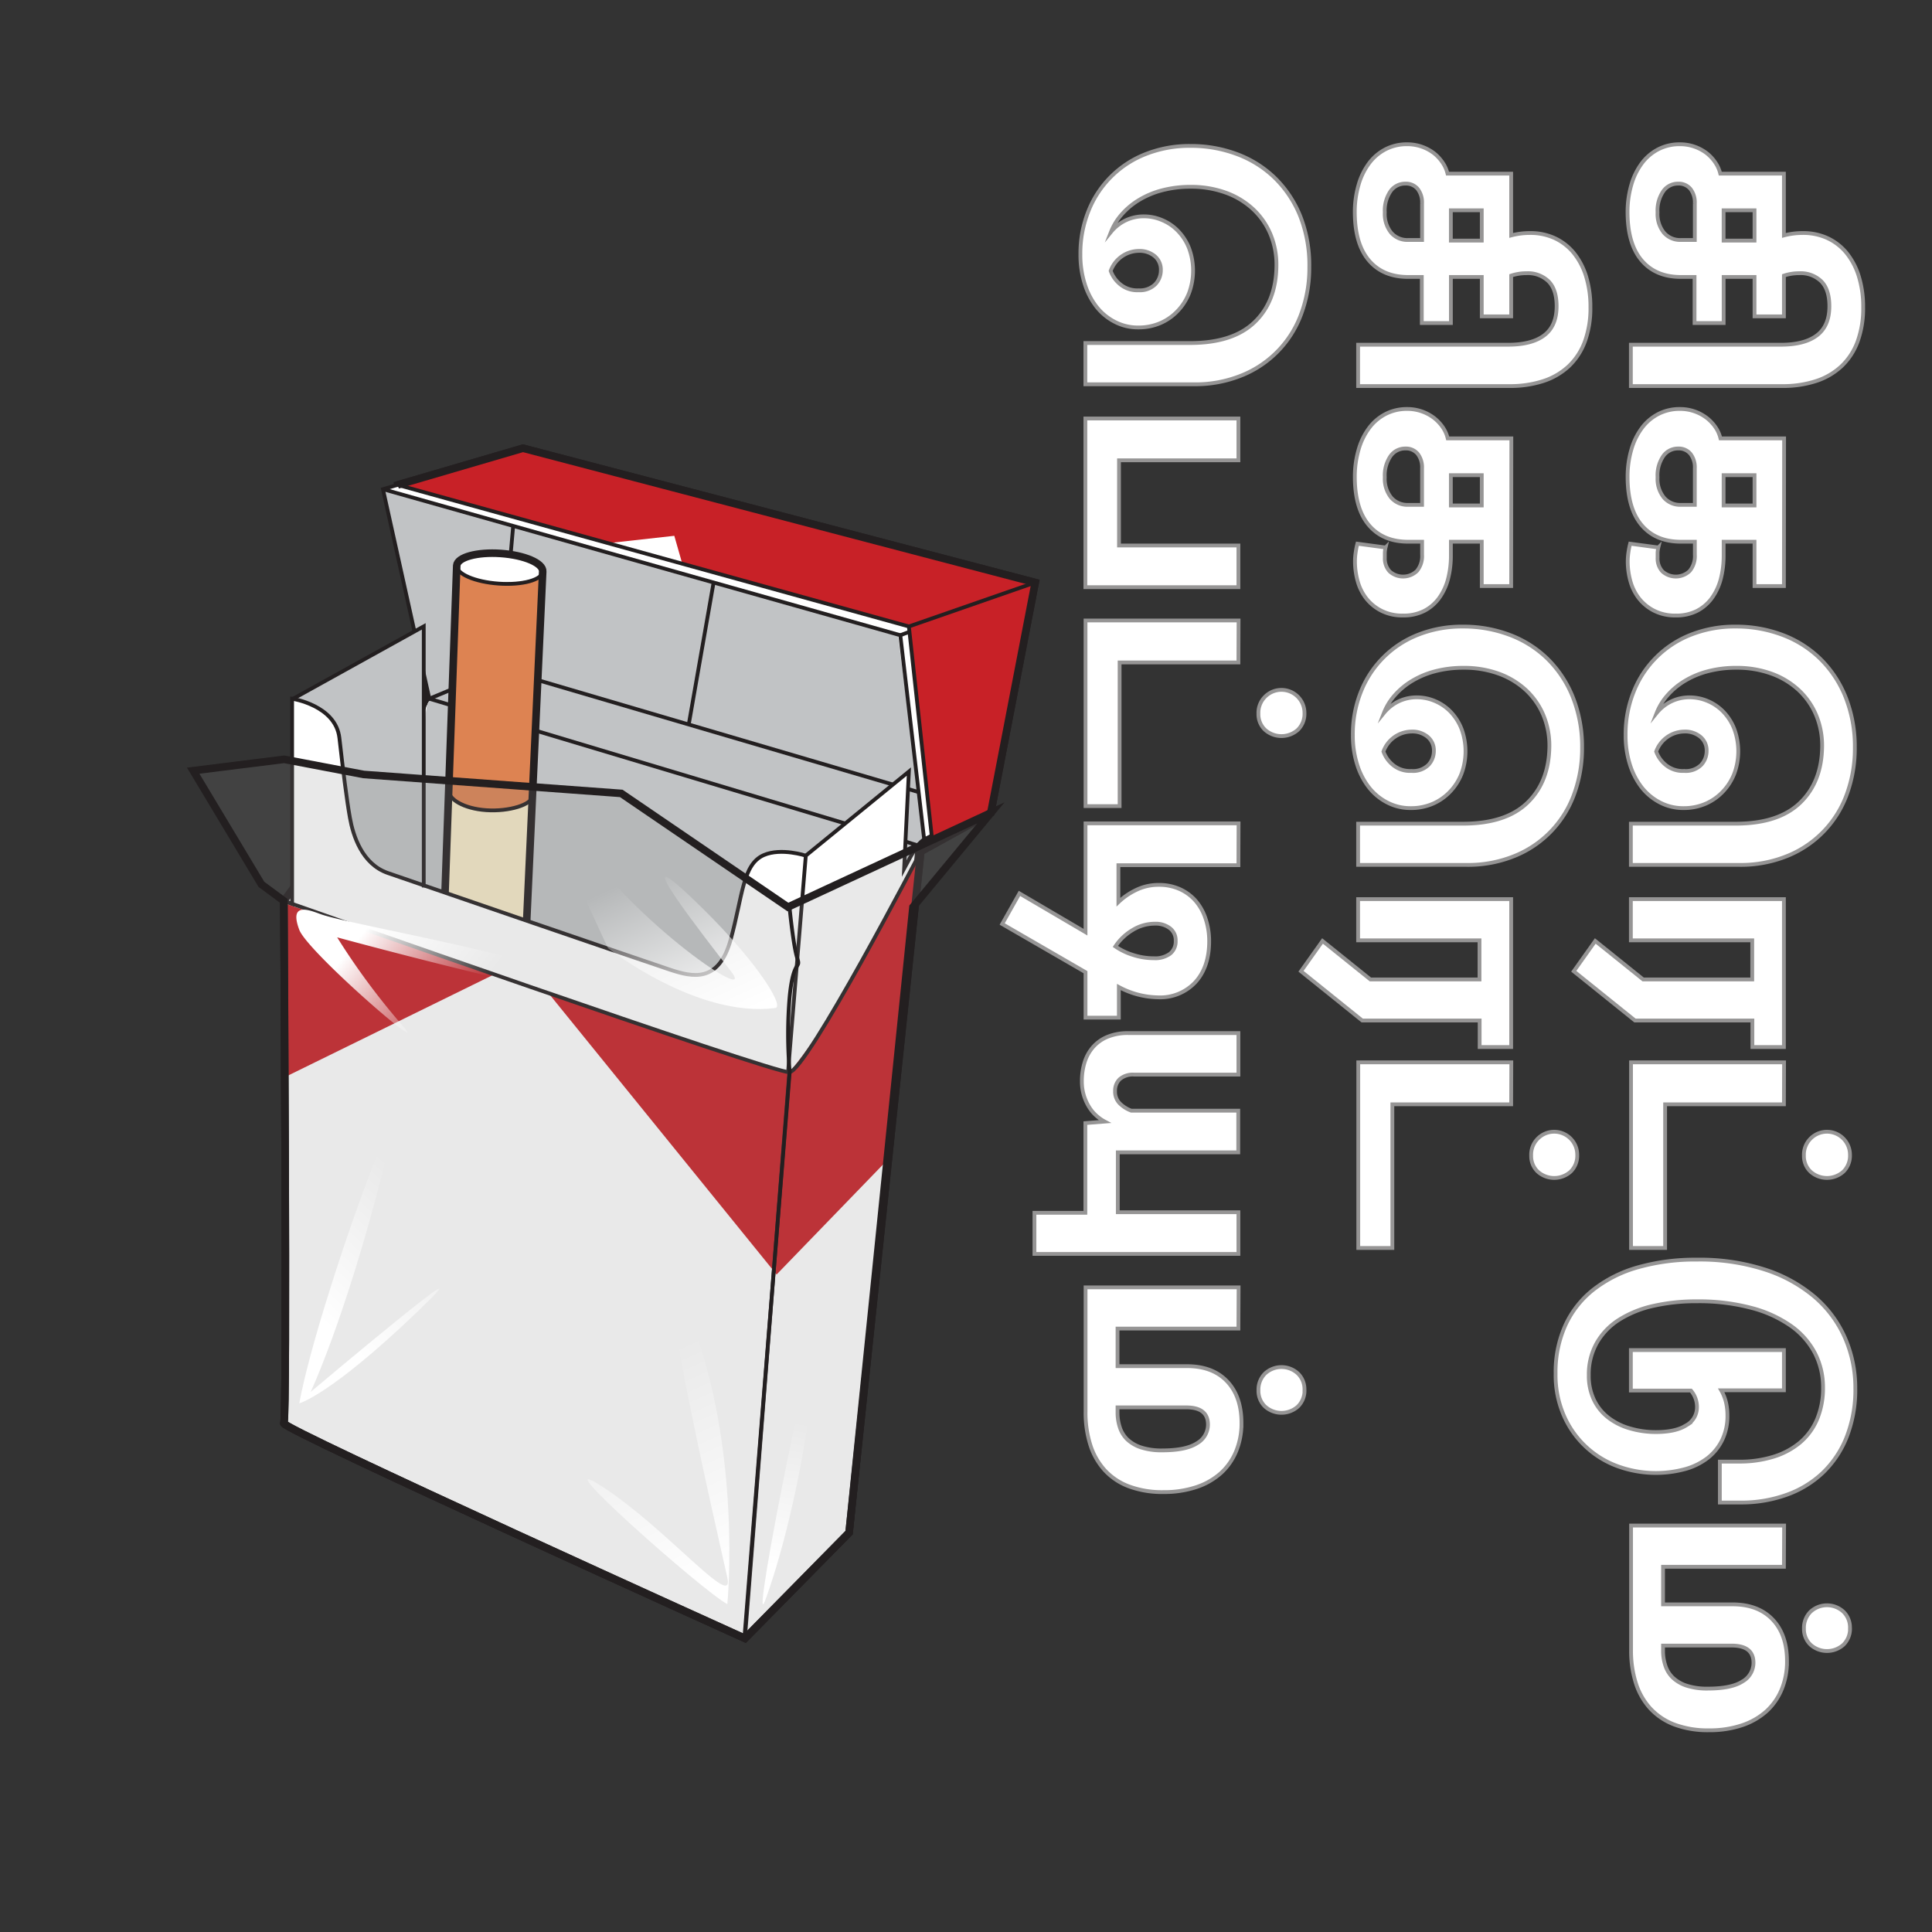 <svg xmlns="http://www.w3.org/2000/svg" xmlns:xlink="http://www.w3.org/1999/xlink" viewBox="0 0 510 510"><rect x="0" y="0" width="510" height="510" fill="#333333" stroke="none"/><defs><style>.cls-1,.cls-14{fill:#fff;}.cls-2{fill:#c82127;}.cls-3,.cls-4{fill:none;stroke:#231f20;}.cls-14,.cls-3,.cls-4{stroke-miterlimit:10;}.cls-3{stroke-width:2px;}.cls-5{fill:#c1c3c5;}.cls-6{fill:#f7eac8;}.cls-7{fill:#dd8352;}.cls-8{fill:#88858a;opacity:0.18;}.cls-9{fill:url(#linear-gradient);}.cls-10{fill:url(#linear-gradient-2);}.cls-11{fill:url(#linear-gradient-3);}.cls-12{fill:url(#linear-gradient-4);}.cls-13{fill:url(#linear-gradient-5);}.cls-14{stroke:#969595;}</style><linearGradient id="linear-gradient" x1="190.17" y1="416.53" x2="165.06" y2="361.35" gradientUnits="userSpaceOnUse"><stop offset="0" stop-color="#fff"/><stop offset="1" stop-color="#fff" stop-opacity="0"/></linearGradient><linearGradient id="linear-gradient-2" x1="204.61" y1="413.62" x2="211.2" y2="375.26" xlink:href="#linear-gradient"/><linearGradient id="linear-gradient-3" x1="83.43" y1="347.47" x2="112.48" y2="315.98" xlink:href="#linear-gradient"/><linearGradient id="linear-gradient-4" x1="100.45" y1="240.64" x2="126.15" y2="261.47" xlink:href="#linear-gradient"/><linearGradient id="linear-gradient-5" x1="188.95" y1="270.88" x2="170.37" y2="230.39" xlink:href="#linear-gradient"/></defs><title>099 - Cigarettes and box</title><g id="A:_96-100" data-name="A: 96-100"><g id="_99_box" data-name="99 box"><path class="cls-1" d="M74.94,237.83s.9,136.52,0,137.87,121.71,56.79,121.71,56.79l27.49-27.92,18.93-179.8,18.48-10.21,11.72-60.79L138.05,118.32,105,128l7.37,55.91L77.65,234.16Z"/><path class="cls-2" d="M273.27,153.77,261,214.44l-15,9-6-58-60-17-2-7-18,2S106.25,128.42,106,128c-.56-1.06,32.36-10.31,32.9-9.68S273.27,153.77,273.27,153.77Z"/><path class="cls-2" d="M235,305.44l-30,31-60-74-15-5L75.3,284.28,75,238.44l133,45s3-3,11-15,24-44,24-44Z"/><path class="cls-3" d="M74.94,237.83s.9,136.52,0,137.87,121.71,56.79,121.71,56.79l27.49-27.92,18.93-179.8,18.48-10.21,11.72-60.79L138.05,118.32,105,128l7.37,55.91L77.65,234.16Z"/><path class="cls-4" d="M74.92,237.31c13.3-17.61,38.41-52.87,38.41-52.87l129.74,40.33s-30.2,58.07-34.7,58.27S74.94,237.83,74.94,237.83"/><polyline class="cls-4" points="246.21 223.04 239.92 165.37 104.96 128"/><line class="cls-4" x1="239.92" y1="165.37" x2="273.27" y2="153.77"/><line class="cls-4" x1="208.37" y1="283.04" x2="196.65" y2="432.49"/><polyline class="cls-4" points="135.47 136.45 132.1 176.63 244.75 209.63"/><line class="cls-4" x1="132.1" y1="176.63" x2="113.33" y2="184.44"/></g><g id="_99_iner_layer" data-name="99 iner layer"><path class="cls-1" d="M112,233.44s-1.5-48.5,1.5-48.5l-12-56,36-10,135,36-12,58s-13.67,7.09-16.5,8.5c-2,1-2.5,5.5-2.5,5.5l-6,50Z"/><path class="cls-5" d="M112,233.44s-1.5-48.5,1.5-48.5l-12-56L237,167.44s7,53,7,54c-2,1-2.5,5.5-2.5,5.5l-6,50Z"/><polyline class="cls-4" points="101.09 129.13 237.66 167.68 243.96 221.58 260.35 213.42 272.18 154.7"/><line class="cls-4" x1="188.37" y1="153.77" x2="181.81" y2="191.25"/><polyline class="cls-4" points="135.46 138.94 132.1 176.63 113.33 184.44 101.09 129.13 137.13 118.59"/><polyline class="cls-4" points="137.13 118.59 272.18 154.7 237.66 167.68"/><path class="cls-4" d="M111.86,187.17s.3-2.24,1.47-2.73L239,222.15l3.23,1"/><line class="cls-4" x1="242.5" y1="209.1" x2="132.1" y2="176.63"/><path class="cls-4" d="M242.25,223.27a5.67,5.67,0,0,1,1.71-1.69"/><polyline class="cls-4" points="196.86 429.79 223.09 403.38 242.25 223.12"/></g><g id="_99_cigarettes" data-name="99 cigarettes"><path class="cls-6" d="M118.49,208.71c-.15,2.13,3.78,4.74,9.86,5.16s12-1.5,12.17-3.64c0,0-6.85,137.77-6.44,139.77s-4.9,6.3-10.75,5.61-10.13-3.49-9.85-6.82S118.49,208.71,118.49,208.71Z"/><path class="cls-7" d="M120.55,150s4.9,4.25,11.09,4,10.51-.18,11.62-2.55c0,0-2.78,57.17-2.74,57.73s-1.34,5-10.34,4.69-11.13-2.4-11.69-6.43S120.55,150,120.55,150Z"/><ellipse class="cls-1" cx="131.9" cy="150.02" rx="3.67" ry="11.2" transform="translate(-25.32 273.26) rotate(-86.77)"/><path class="cls-4" d="M143.26,150.87c-.15,2.2-5.35,3.63-11.62,3.19s-11.22-2.57-11.07-4.77"/><path class="cls-4" d="M140.52,210.23c-.15,2.14-6.08,4.06-12.17,3.64s-10-3-9.86-5.16"/><path class="cls-3" d="M143.26,150.87c.15-2.2-4.8-4.33-11.07-4.77s-11.46,1-11.62,3.19L113.46,348c-.27,3.82,4.15,7.23,9.87,7.63s10.57-2.38,10.83-6.19Z"/></g><g id="_99_inner_layer" data-name="99 inner layer"><path class="cls-1" d="M77,184.44v190l120,55,26-26s18.38-176.85,19-179c-.3-.89-2,3-3,5-.64-6.33,1-26,1-26l-27,22s-10-2-13,1c-9.09,9.09-3,37-22,30-8.9-3.28-66-23-66-23v-68Z"/><path class="cls-5" d="M77,184.44s13,2,13,11,2,30,10,34c7.21,3.61,12,4,12,4v-68Z"/><path class="cls-4" d="M212.71,225.87s-6.5-2.15-11.1-.14c-5.61,2.46-5.55,10.82-8.74,22.34s-10.12,9.85-16,7.91-67.7-23.17-74.5-25.53-9.16-9.85-10-14.57-1.81-12.49-2.78-21.09-12.48-10.35-12.48-10.35v190.1l119.69,55.25,11.51-150.3Z"/><path class="cls-4" d="M242.25,223.27a28.19,28.19,0,0,0-2.33,3.71l-1.25,2.31,1.25-25.62-27.21,22.2"/><polyline class="cls-4" points="111.86 234.28 111.86 165.34 77.19 184.55"/><polyline class="cls-4" points="196.86 429.79 223.09 403.38 242.25 223.12"/></g><g id="_99_box-2" data-name="99 box"><path class="cls-1" d="M75,375.44v-137s129,44,134,45c4-3,34-58,34-58l-19,179-27,28Z"/><polygon class="cls-1" points="160.5 143.38 177.96 141.44 180.38 148.88 160.5 143.38"/><path class="cls-2" d="M273.27,153.77,261,214.44l-15,9-6-58-60-17-2-7-18,2S106.25,128.42,106,128c-.56-1.06,32.36-10.31,32.9-9.68S273.27,153.77,273.27,153.77Z"/><path class="cls-2" d="M235,305.44l-30,31-60-74-15-5L75.3,284.28,75,238.44l133,45s3-3,11-15,24-44,24-44Z"/><path class="cls-3" d="M74.94,237.83s.9,136.52,0,137.87,121.71,56.79,121.71,56.79l27.49-27.92,18.93-179.8,18.48-10.21,11.72-60.79L138.05,118.32,105,128"/><path class="cls-4" d="M243.07,224.77s-30.2,58.07-34.7,58.27S74.94,237.83,74.94,237.83"/><polyline class="cls-4" points="246.21 223.04 239.92 165.37 104.96 128"/><line class="cls-4" x1="239.92" y1="165.37" x2="273.27" y2="153.77"/><line class="cls-4" x1="208.37" y1="283.04" x2="196.65" y2="432.49"/></g><g id="_99_wrapper" data-name="99 wrapper"><path class="cls-8" d="M74.94,237.83s.9,136.52,0,137.87,121.71,56.79,121.71,56.79l27.49-27.92L241,239.44l20.59-24.88L208,239.44l-44-30-68-5-21-4-24,3,18,30Z"/><path class="cls-3" d="M74.94,237.83s.9,136.52,0,137.87,121.71,56.79,121.71,56.79l27.49-27.92L241,239.44l20.59-24.88L208,239.44l-44-30-68-5-21-4-24,3,18,30Z"/><path class="cls-9" d="M192,423.44c-6-3-50-42-33-31s35,33,33,24-24-104-10-69S192,423.44,192,423.44Z"/><path class="cls-10" d="M202,422.44c-4.69,12.49,16-91,13-61S205,414.44,202,422.44Z"/><path class="cls-11" d="M79,370.44c5-27,32-100,22-61s-19,58-19,58,51-43,28-21S79,370.44,79,370.44Z"/><path class="cls-12" d="M79,245.44c2.22,5.92,36,35,27,25a185.09,185.09,0,0,1-17-23s81,22,70,14-65-17-74-20C82.56,240.64,76,237.44,79,245.44Z"/><path class="cls-13" d="M204.65,266.09c-20.68,2.7-44.15-15.81-44.15-15.81S134,194.44,151,219.44s49,46,42,37-28-36-11-20S207.34,265.74,204.65,266.09Z"/><path class="cls-4" d="M208.46,239.94s1,10,2,13-1,0-2,10a114.83,114.83,0,0,0,0,20l-12,150"/></g></g><g id="all_text" data-name="all text"><path class="cls-14" d="M470.91,62.15a19,19,0,0,1,5-.64,15.22,15.22,0,0,1,6.52,1.36,14.3,14.3,0,0,1,5,3.88,18.48,18.48,0,0,1,3.24,6.16,27.07,27.07,0,0,1,1.16,8.2,25.57,25.57,0,0,1-1.48,9.08,17.12,17.12,0,0,1-4.24,6.48,17.94,17.94,0,0,1-6.72,3.92,28.15,28.15,0,0,1-8.92,1.32H430.51V91h39.6q6.24,0,9.52-2.48c2.18-1.65,3.28-4.21,3.28-7.68q0-4.4-2.12-6.56a7.77,7.77,0,0,0-5.8-2.16,12.73,12.73,0,0,0-4.08.64V83.51h-7.76V73.11H455V85.27h-7.68V73.11h-3.6q-6.65,0-10.36-4.36T429.63,56a25.59,25.59,0,0,1,1-7.2,17.58,17.58,0,0,1,2.76-5.68,12.62,12.62,0,0,1,4.36-3.72,12.19,12.19,0,0,1,5.68-1.32,11.58,11.58,0,0,1,7.2,2.44A10.93,10.93,0,0,1,452.87,43a8.73,8.73,0,0,1,1.24,2.84h16.8Zm-23.52-8.48a5.79,5.79,0,0,0-1.16-3.8,4,4,0,0,0-3.24-1.4,4.72,4.72,0,0,0-3.92,2,9,9,0,0,0-1.52,5.6,7.88,7.88,0,0,0,1.68,5.36,5.65,5.65,0,0,0,4.48,1.92h3.68Zm7.6,1.84v8h8.16v-8Z"/><path class="cls-14" d="M470.91,154.71h-7.76V143H455v3.68a24.34,24.34,0,0,1-.76,6.16,15.16,15.16,0,0,1-2.32,5,11.26,11.26,0,0,1-3.92,3.4,12,12,0,0,1-5.64,1.24,12.17,12.17,0,0,1-5.68-1.24,11.9,11.9,0,0,1-4-3.24,13,13,0,0,1-2.28-4.56,19.44,19.44,0,0,1-.72-5.28,15.49,15.49,0,0,1,.2-2.44,19.29,19.29,0,0,1,.44-2.2l7.44,1a7.71,7.71,0,0,0-.2,1.32c0,.4,0,.87,0,1.4a5,5,0,0,0,1.28,3.6,5.28,5.28,0,0,0,7.2-.12,6.14,6.14,0,0,0,1.36-4.28V143h-3.68q-6.65,0-10.36-4.36t-3.72-12.76a25.59,25.59,0,0,1,1-7.2,17.58,17.58,0,0,1,2.76-5.68,12.62,12.62,0,0,1,4.36-3.72,12.19,12.19,0,0,1,5.68-1.32,11.58,11.58,0,0,1,7.2,2.44,10.93,10.93,0,0,1,2.28,2.48,8.73,8.73,0,0,1,1.24,2.84h16.8Zm-23.52-31.12a5.79,5.79,0,0,0-1.16-3.8,4,4,0,0,0-3.24-1.4,4.72,4.72,0,0,0-3.92,2,9,9,0,0,0-1.52,5.6,7.88,7.88,0,0,0,1.68,5.36,5.65,5.65,0,0,0,4.48,1.92h3.68Zm7.6,1.84v8h8.16v-8Z"/><path class="cls-14" d="M489.63,197.35a35.11,35.11,0,0,1-2,12A27.72,27.72,0,0,1,472,225.87a32.52,32.52,0,0,1-13,2.44H430.51V217.43h27.68q11.28,0,17-5.52T481,197a20.92,20.92,0,0,0-1.64-8.36,19.2,19.2,0,0,0-4.64-6.56,21.14,21.14,0,0,0-7.16-4.28,26.74,26.74,0,0,0-9.2-1.52,29.18,29.18,0,0,0-7.52.92,22.89,22.89,0,0,0-6.12,2.56,19.21,19.21,0,0,0-4.56,3.8,15.57,15.57,0,0,0-2.84,4.64,11.35,11.35,0,0,1,3.76-3,11.05,11.05,0,0,1,5-1.12,12.16,12.16,0,0,1,4.76,1,12.35,12.35,0,0,1,4.08,2.8,13.69,13.69,0,0,1,2.88,4.52,17.06,17.06,0,0,1,0,11.84,14.51,14.51,0,0,1-3,4.72,13.78,13.78,0,0,1-4.56,3.2,14.43,14.43,0,0,1-5.84,1.16,13.16,13.16,0,0,1-6.2-1.48,14.6,14.6,0,0,1-4.84-4,19,19,0,0,1-3.12-6.08,25.14,25.14,0,0,1-1.12-7.68,30.05,30.05,0,0,1,2.16-11.56,26.65,26.65,0,0,1,15.16-15,31.42,31.42,0,0,1,11.72-2.12,34.51,34.51,0,0,1,12.28,2.16,28.64,28.64,0,0,1,10,6.28,29.58,29.58,0,0,1,6.68,10A35.35,35.35,0,0,1,489.63,197.35Zm-45-4.24a8,8,0,0,0-7.44,5.28,8.08,8.08,0,0,0,2.4,3.44,7.06,7.06,0,0,0,5,1.68,5.73,5.73,0,0,0,4.48-1.6,5.34,5.34,0,0,0,1.44-3.68,4.65,4.65,0,0,0-1.64-3.72A6.28,6.28,0,0,0,444.59,193.11Z"/><path class="cls-14" d="M470.91,276.39h-8.32v-7h-31l-16.16-13,5.68-8,12.64,10.16h28.8V248.23H430.51V237.35h40.4Z"/><path class="cls-14" d="M470.91,291.51H439.55v37.92h-9v-49h40.4Zm17.44,13.36a5.91,5.91,0,0,1-1.72,4.4,6.5,6.5,0,0,1-8.72,0,5.66,5.66,0,0,1-1.72-4.24,6,6,0,0,1,1.72-4.44,6.08,6.08,0,0,1,10.44,4.28Z"/><path class="cls-14" d="M456,373.67a14.64,14.64,0,0,1-1.32,6.32,13.57,13.57,0,0,1-3.8,4.8,17.31,17.31,0,0,1-6,3,29.49,29.49,0,0,1-17.8-.72,24.67,24.67,0,0,1-14.24-13.36,26.72,26.72,0,0,1-2.2-11.12,30,30,0,0,1,2.6-12.8,25.47,25.47,0,0,1,7.48-9.44,34.12,34.12,0,0,1,11.76-5.84,55.34,55.34,0,0,1,15.44-2,56,56,0,0,1,18.16,2.68,38.5,38.5,0,0,1,13.08,7.28,30.3,30.3,0,0,1,7.92,10.8,32.91,32.91,0,0,1,2.68,13.16,34.08,34.08,0,0,1-2.32,13,26.74,26.74,0,0,1-6.36,9.44,27.06,27.06,0,0,1-9.56,5.76,35.32,35.32,0,0,1-11.92,2H454v-10.8h5.12a29.94,29.94,0,0,0,9-1.28,20.13,20.13,0,0,0,7-3.72,16.47,16.47,0,0,0,4.52-6.12,21.2,21.2,0,0,0,1.6-8.48,19.66,19.66,0,0,0-2.12-9,20.33,20.33,0,0,0-6.32-7.2,32.37,32.37,0,0,0-10.4-4.76A53.83,53.83,0,0,0,448,343.51a50.92,50.92,0,0,0-11.68,1.24,28.36,28.36,0,0,0-9,3.68,17.49,17.49,0,0,0-5.84,6.12,16.89,16.89,0,0,0-2.08,8.48,14.64,14.64,0,0,0,1.36,6.48,13,13,0,0,0,3.76,4.68,16.82,16.82,0,0,0,5.64,2.84,24.21,24.21,0,0,0,6.92,1q5.28,0,8.08-1.8a5.4,5.4,0,0,0,2.8-4.68,6.63,6.63,0,0,0-1.6-4.48H430.51V356.39h40.4V367H454.35a12,12,0,0,1,1.28,3.24A15.38,15.38,0,0,1,456,373.67Z"/><path class="cls-14" d="M470.91,413.59H439v9.92h18.32q6.79,0,10.6,4t3.8,11a19.22,19.22,0,0,1-1.4,7.44,16.08,16.08,0,0,1-4,5.76,18.37,18.37,0,0,1-6.48,3.72,26.76,26.76,0,0,1-8.72,1.32,25.11,25.11,0,0,1-9.16-1.52,16.7,16.7,0,0,1-6.4-4.32,18,18,0,0,1-3.76-6.68,28.35,28.35,0,0,1-1.24-8.68V402.71h40.4ZM439,434.39v1.28a12.3,12.3,0,0,0,.64,4.08,7.71,7.71,0,0,0,2,3.16,9.78,9.78,0,0,0,3.64,2.08,17.51,17.51,0,0,0,5.52.76q6.24,0,9.16-1.88a5.68,5.68,0,0,0,2.92-4.92q0-4.56-5.76-4.56Zm49.36-4.64a5.91,5.91,0,0,1-1.72,4.4,6.5,6.5,0,0,1-8.72,0,5.68,5.68,0,0,1-1.72-4.24,6,6,0,0,1,1.72-4.44,6.39,6.39,0,0,1,8.72,0A5.82,5.82,0,0,1,488.35,429.75Z"/><path class="cls-14" d="M398.91,62.15a19,19,0,0,1,5-.64,15.22,15.22,0,0,1,6.52,1.36,14.3,14.3,0,0,1,5,3.88,18.48,18.48,0,0,1,3.24,6.16,27.07,27.07,0,0,1,1.16,8.2,25.57,25.57,0,0,1-1.48,9.08,17.12,17.12,0,0,1-4.24,6.48,17.94,17.94,0,0,1-6.72,3.92,28.15,28.15,0,0,1-8.92,1.32H358.51V91h39.6q6.24,0,9.52-2.48c2.18-1.65,3.28-4.21,3.28-7.68q0-4.4-2.12-6.56a7.77,7.77,0,0,0-5.8-2.16,12.73,12.73,0,0,0-4.08.64V83.51h-7.76V73.11H383V85.27h-7.68V73.11h-3.6q-6.65,0-10.36-4.36T357.63,56a25.59,25.59,0,0,1,1-7.2,17.58,17.58,0,0,1,2.76-5.68,12.62,12.62,0,0,1,4.36-3.72,12.19,12.19,0,0,1,5.68-1.32,11.58,11.58,0,0,1,7.2,2.44A10.93,10.93,0,0,1,380.87,43a8.73,8.73,0,0,1,1.24,2.84h16.8Zm-23.52-8.48a5.79,5.79,0,0,0-1.16-3.8,4,4,0,0,0-3.24-1.4,4.72,4.72,0,0,0-3.92,2,9,9,0,0,0-1.52,5.6,7.88,7.88,0,0,0,1.68,5.36,5.65,5.65,0,0,0,4.48,1.92h3.68Zm7.6,1.84v8h8.16v-8Z"/><path class="cls-14" d="M398.91,154.71h-7.76V143H383v3.68a24.34,24.34,0,0,1-.76,6.16,15.16,15.16,0,0,1-2.32,5,11.26,11.26,0,0,1-3.92,3.4,12,12,0,0,1-5.64,1.24,12.17,12.17,0,0,1-5.68-1.24,11.9,11.9,0,0,1-4-3.24,13,13,0,0,1-2.28-4.56,19.44,19.44,0,0,1-.72-5.28,15.49,15.49,0,0,1,.2-2.44,19.29,19.29,0,0,1,.44-2.2l7.44,1a7.71,7.71,0,0,0-.2,1.32c0,.4,0,.87,0,1.4a5,5,0,0,0,1.28,3.6,5.28,5.28,0,0,0,7.2-.12,6.14,6.14,0,0,0,1.36-4.28V143h-3.68q-6.65,0-10.36-4.36t-3.72-12.76a25.59,25.59,0,0,1,1-7.2,17.58,17.58,0,0,1,2.76-5.68,12.62,12.62,0,0,1,4.36-3.72,12.19,12.19,0,0,1,5.68-1.32,11.58,11.58,0,0,1,7.2,2.44,10.93,10.93,0,0,1,2.28,2.48,8.73,8.73,0,0,1,1.24,2.84h16.8Zm-23.52-31.12a5.79,5.79,0,0,0-1.16-3.8,4,4,0,0,0-3.24-1.4,4.72,4.72,0,0,0-3.92,2,9,9,0,0,0-1.52,5.6,7.88,7.88,0,0,0,1.68,5.36,5.65,5.65,0,0,0,4.48,1.92h3.68Zm7.6,1.84v8h8.16v-8Z"/><path class="cls-14" d="M417.63,197.35a35.11,35.11,0,0,1-2,12A27.72,27.72,0,0,1,400,225.87a32.52,32.52,0,0,1-13,2.44H358.51V217.43h27.68q11.28,0,17-5.52T409,197a20.92,20.92,0,0,0-1.64-8.36,19.2,19.2,0,0,0-4.64-6.56,21.14,21.14,0,0,0-7.16-4.28,26.74,26.74,0,0,0-9.2-1.52,29.18,29.18,0,0,0-7.52.92,22.89,22.89,0,0,0-6.12,2.56,19.21,19.21,0,0,0-4.56,3.8,15.57,15.57,0,0,0-2.84,4.64,11.35,11.35,0,0,1,3.76-3,11.05,11.05,0,0,1,5-1.12,12.16,12.16,0,0,1,4.76,1,12.35,12.35,0,0,1,4.08,2.8,13.69,13.69,0,0,1,2.88,4.52,17.06,17.06,0,0,1,0,11.84,14.51,14.51,0,0,1-3,4.72,13.78,13.78,0,0,1-4.56,3.2,14.43,14.43,0,0,1-5.84,1.16,13.16,13.16,0,0,1-6.2-1.48,14.6,14.6,0,0,1-4.84-4,19,19,0,0,1-3.12-6.08,25.14,25.14,0,0,1-1.12-7.68,30.05,30.05,0,0,1,2.16-11.56,26.65,26.65,0,0,1,15.16-15,31.42,31.42,0,0,1,11.72-2.12,34.51,34.51,0,0,1,12.28,2.16,28.64,28.64,0,0,1,10,6.28,29.58,29.58,0,0,1,6.68,10A35.35,35.35,0,0,1,417.63,197.35Zm-45-4.24a8,8,0,0,0-7.44,5.28,8.08,8.08,0,0,0,2.4,3.44,7.06,7.06,0,0,0,5,1.68,5.73,5.73,0,0,0,4.48-1.6,5.34,5.34,0,0,0,1.44-3.68,4.65,4.65,0,0,0-1.64-3.72A6.28,6.28,0,0,0,372.59,193.11Z"/><path class="cls-14" d="M398.91,276.39h-8.32v-7h-31l-16.16-13,5.68-8,12.64,10.16h28.8V248.23H358.51V237.35h40.4Z"/><path class="cls-14" d="M398.91,291.51H367.55v37.92h-9v-49h40.4Zm17.44,13.36a5.91,5.91,0,0,1-1.72,4.4,6.5,6.5,0,0,1-8.72,0,5.66,5.66,0,0,1-1.72-4.24,6,6,0,0,1,1.72-4.44,6.08,6.08,0,0,1,10.44,4.28Z"/><path class="cls-14" d="M345.63,70.47a35.11,35.11,0,0,1-2,12A27.72,27.72,0,0,1,328,99a32.52,32.52,0,0,1-13,2.44H286.51V90.55h27.68q11.28,0,17-5.52t5.76-15a20.92,20.92,0,0,0-1.64-8.36,19.2,19.2,0,0,0-4.64-6.56,21.14,21.14,0,0,0-7.16-4.28,26.74,26.74,0,0,0-9.2-1.52,29.18,29.18,0,0,0-7.52.92,22.89,22.89,0,0,0-6.12,2.56,19.21,19.21,0,0,0-4.56,3.8,15.57,15.57,0,0,0-2.84,4.64,11.35,11.35,0,0,1,3.76-3,11.05,11.05,0,0,1,5-1.12,12.16,12.16,0,0,1,4.76,1A12.35,12.35,0,0,1,311,61a13.69,13.69,0,0,1,2.88,4.52,17.06,17.06,0,0,1,0,11.84,14.51,14.51,0,0,1-3,4.72,13.78,13.78,0,0,1-4.56,3.2,14.43,14.43,0,0,1-5.84,1.16,13.16,13.16,0,0,1-6.2-1.48,14.6,14.6,0,0,1-4.84-4,19,19,0,0,1-3.12-6.08,25.14,25.14,0,0,1-1.12-7.68,30.05,30.05,0,0,1,2.16-11.56,26.65,26.65,0,0,1,15.16-15,31.42,31.42,0,0,1,11.72-2.12,34.51,34.51,0,0,1,12.28,2.16,28.64,28.64,0,0,1,10,6.28,29.58,29.58,0,0,1,6.68,10A35.35,35.35,0,0,1,345.63,70.47Zm-45-4.24a8,8,0,0,0-7.44,5.28,8.08,8.08,0,0,0,2.4,3.44,7.06,7.06,0,0,0,5,1.68A5.73,5.73,0,0,0,305,75a5.34,5.34,0,0,0,1.44-3.68,4.65,4.65,0,0,0-1.64-3.72A6.28,6.28,0,0,0,300.59,66.23Z"/><path class="cls-14" d="M326.91,121.51H295.39V144h31.52v11h-40.4V110.47h40.4Z"/><path class="cls-14" d="M326.91,174.87H295.55v37.92h-9v-49h40.4Zm17.44,13.36a5.91,5.91,0,0,1-1.72,4.4,6.5,6.5,0,0,1-8.72,0,5.66,5.66,0,0,1-1.72-4.24,6,6,0,0,1,1.72-4.44,6.08,6.08,0,0,1,10.44,4.28Z"/><path class="cls-14" d="M326.91,228.39H295.23v9.76a17.76,17.76,0,0,1,4.48-3.12,13.4,13.4,0,0,1,6.24-1.44,13.22,13.22,0,0,1,5.4,1.08,12.16,12.16,0,0,1,4.16,3,13.73,13.73,0,0,1,2.68,4.68,18.53,18.53,0,0,1,1,6.12q0,6.79-3.64,10.8a12.69,12.69,0,0,1-9.88,4,22.49,22.49,0,0,1-10.32-2.72v8.08h-8.8v-12l-22-12.72,4.56-8.08,17.44,10.24V217.35h40.4Zm-16.56,20a4,4,0,0,0-1.52-3.36,6.15,6.15,0,0,0-3.92-1.2,11.2,11.2,0,0,0-6,1.72,14,14,0,0,0-4.48,4.28,17,17,0,0,0,4.64,2.24,17.7,17.7,0,0,0,5.52.88,6.67,6.67,0,0,0,4.28-1.2A4.1,4.1,0,0,0,310.35,248.39Z"/><path class="cls-14" d="M326.91,283.67H299.39a5.27,5.27,0,0,0-3.8,1.2,4.14,4.14,0,0,0-1.24,3.12,4.38,4.38,0,0,0,1.28,3.32,8.38,8.38,0,0,0,3,1.88h28.24v11H295.07V320h31.84v11H273.07V320.15h13.44V296.47l5.12-.4a10.41,10.41,0,0,1-1.84-1.24,10.1,10.1,0,0,1-2-2.16,12.68,12.68,0,0,1-2.2-7.24,16.66,16.66,0,0,1,.72-5,11.15,11.15,0,0,1,2.2-4,10.21,10.21,0,0,1,3.8-2.72,14,14,0,0,1,5.6-1h29Z"/><path class="cls-14" d="M326.91,350.71H295v9.92h18.32q6.79,0,10.6,4c2.53,2.66,3.8,6.35,3.8,11a19.22,19.22,0,0,1-1.4,7.44,16.08,16.08,0,0,1-4,5.76,18.37,18.37,0,0,1-6.48,3.72,26.76,26.76,0,0,1-8.72,1.32,25.11,25.11,0,0,1-9.16-1.52,16.48,16.48,0,0,1-6.4-4.32,18,18,0,0,1-3.76-6.68,28.35,28.35,0,0,1-1.24-8.68V339.83h40.4ZM295,371.51v1.28a12.3,12.3,0,0,0,.64,4.08,7.71,7.71,0,0,0,2,3.16,9.78,9.78,0,0,0,3.64,2.08,17.51,17.51,0,0,0,5.52.76q6.24,0,9.16-1.88a5.68,5.68,0,0,0,2.92-4.92q0-4.56-5.76-4.56Zm49.36-4.64a5.91,5.91,0,0,1-1.72,4.4,6.5,6.5,0,0,1-8.72,0,5.68,5.68,0,0,1-1.72-4.24,6,6,0,0,1,1.72-4.44,6.39,6.39,0,0,1,8.72,0A5.82,5.82,0,0,1,344.35,366.87Z"/></g></svg>